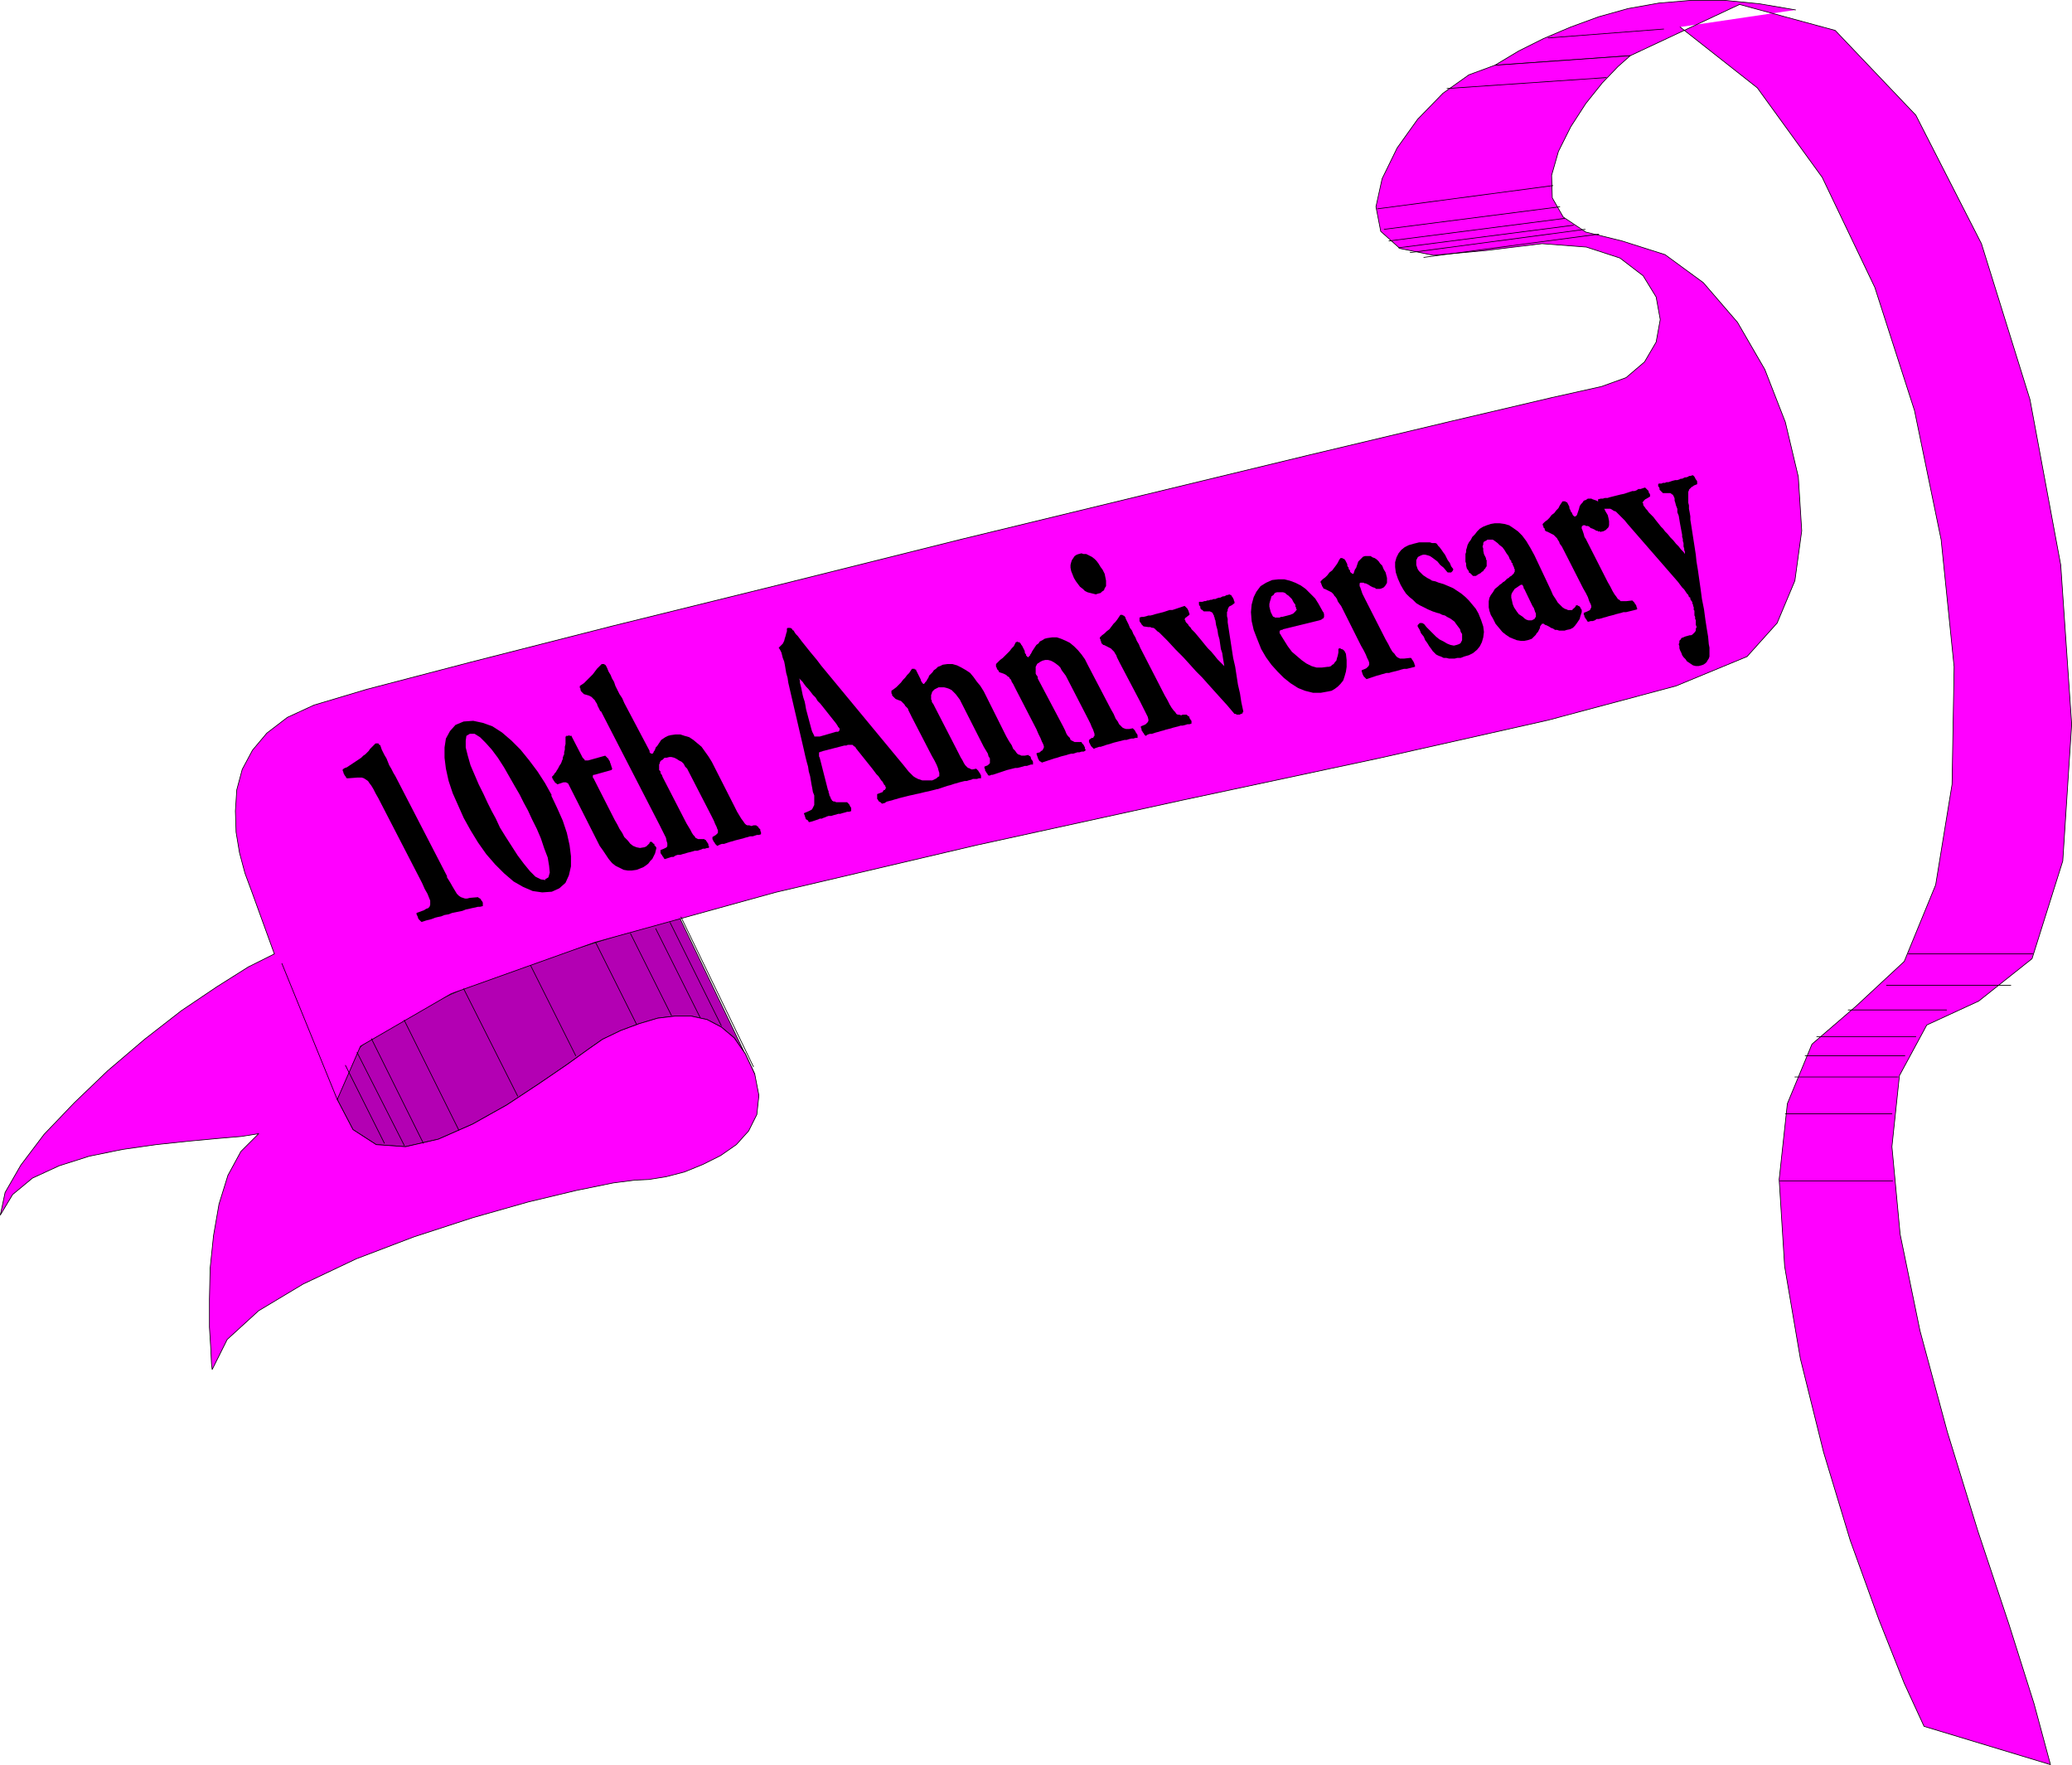 <?xml version="1.0" encoding="UTF-8" standalone="no"?>
<svg
   version="1.0"
   width="129.638mm"
   height="110.397mm"
   id="svg54"
   sodipodi:docname="10th Anniversary Ribbon.wmf"
   xmlns:inkscape="http://www.inkscape.org/namespaces/inkscape"
   xmlns:sodipodi="http://sodipodi.sourceforge.net/DTD/sodipodi-0.dtd"
   xmlns="http://www.w3.org/2000/svg"
   xmlns:svg="http://www.w3.org/2000/svg">
  <sodipodi:namedview
     id="namedview54"
     pagecolor="#ffffff"
     bordercolor="#000000"
     borderopacity="0.25"
     inkscape:showpageshadow="2"
     inkscape:pageopacity="0.0"
     inkscape:pagecheckerboard="0"
     inkscape:deskcolor="#d1d1d1"
     inkscape:document-units="mm" />
  <defs
     id="defs1">
    <pattern
       id="WMFhbasepattern"
       patternUnits="userSpaceOnUse"
       width="6"
       height="6"
       x="0"
       y="0" />
  </defs>
  <path
     style="fill:#b300b3;fill-opacity:1;fill-rule:evenodd;stroke:none"
     d="m 160.711,216.946 -14.544,4.202 -13.413,4.202 -12.282,4.202 -10.989,4.202 -9.534,4.363 -7.918,4.363 -6.141,4.363 -4.202,4.363 -2.101,4.363 0.162,4.363 3.717,7.11 5.494,3.555 6.949,0.485 7.757,-1.778 8.08,-3.555 8.08,-4.525 7.595,-5.01 6.626,-4.525 5.171,-3.717 3.232,-2.262 4.363,-2.101 4.363,-1.616 4.363,-1.293 4.04,-0.485 h 3.878 l 3.717,0.808 3.394,1.778 3.07,2.586 2.586,3.717 2.262,4.848 -17.776,-37.006 z"
     id="path1" />
  <path
     style="fill:none;stroke:#000000;stroke-width:0.162px;stroke-linecap:round;stroke-linejoin:round;stroke-miterlimit:4;stroke-dasharray:none;stroke-opacity:1"
     d="m 160.711,216.946 -14.544,4.202 -13.413,4.202 -12.282,4.202 -10.989,4.202 -9.534,4.363 -7.918,4.363 -6.141,4.363 -4.202,4.363 -2.101,4.363 0.162,4.363 3.717,7.11 5.494,3.555 6.949,0.485 7.757,-1.778 8.08,-3.555 8.08,-4.525 7.595,-5.01 6.626,-4.525 5.171,-3.717 3.232,-2.262 4.363,-2.101 4.363,-1.616 4.363,-1.293 4.04,-0.485 h 3.878 l 3.717,0.808 3.394,1.778 3.07,2.586 2.586,3.717 2.262,4.848 -17.776,-37.006 v 0"
     id="path2" />
  <path
     style="fill:#ff00ff;fill-opacity:1;fill-rule:evenodd;stroke:none"
     d="m 424.604,2.343 -8.565,-1.454 -8.242,-0.808 h -7.918 l -7.595,0.646 -7.272,1.293 -6.949,1.939 -6.626,2.424 -6.464,2.747 -5.818,2.909 -5.656,3.394 31.997,-2.262 25.856,-12.12 22.624,6.141 19.069,20.038 15.514,30.381 11.474,36.845 7.272,39.107 2.586,37.653 -2.101,32.32 -7.272,23.109 -12.605,10.019 -12.282,5.656 -6.464,11.958 -1.778,16.806 1.939,20.685 4.686,22.785 6.464,23.917 7.272,23.593 7.272,21.816 5.979,18.907 3.878,14.382 -29.896,-9.05 -4.686,-10.181 -5.979,-15.029 -6.787,-18.745 -6.302,-20.846 -5.494,-22.139 -3.717,-21.816 -1.293,-20.523 1.939,-17.937 5.818,-14.059 10.504,-9.05 11.312,-10.504 7.434,-18.099 3.878,-23.755 0.485,-27.795 -3.07,-30.057 L 452.722,97.04 443.349,67.952 430.906,41.935 415.554,20.765 397.293,6.383 Z"
     id="path3" />
  <path
     style="fill:none;stroke:#000000;stroke-width:0.162px;stroke-linecap:round;stroke-linejoin:round;stroke-miterlimit:4;stroke-dasharray:none;stroke-opacity:1"
     d="m 424.604,2.343 -8.565,-1.454 -8.242,-0.808 h -7.918 l -7.595,0.646 -7.272,1.293 -6.949,1.939 -6.626,2.424 -6.464,2.747 -5.818,2.909 -5.656,3.394 31.997,-2.262 25.856,-12.12 22.624,6.141 19.069,20.038 15.514,30.381 11.474,36.845 7.272,39.107 2.586,37.653 -2.101,32.32 -7.272,23.109 -12.605,10.019 -12.282,5.656 -6.464,11.958 -1.778,16.806 1.939,20.685 4.686,22.785 6.464,23.917 7.272,23.593 7.272,21.816 5.979,18.907 3.878,14.382 -29.896,-9.05 -4.686,-10.181 -5.979,-15.029 -6.787,-18.745 -6.302,-20.846 -5.494,-22.139 -3.717,-21.816 -1.293,-20.523 1.939,-17.937 5.818,-14.059 10.504,-9.05 11.312,-10.504 7.434,-18.099 3.878,-23.755 0.485,-27.795 -3.07,-30.057 L 452.722,97.04 443.349,67.952 430.906,41.935 415.554,20.765 397.293,6.383"
     id="path4" />
  <path
     style="fill:#ff00ff;fill-opacity:1;fill-rule:evenodd;stroke:none"
     d="m 385.496,13.17 -2.909,2.586 -3.717,3.878 -3.878,4.848 -3.555,5.494 -2.909,5.818 -1.616,5.656 0.162,5.333 2.586,4.525 5.333,3.555 8.565,2.101 10.181,3.232 9.05,6.626 8.08,9.373 6.464,11.15 4.848,12.443 3.07,12.928 0.808,12.766 -1.616,11.797 -4.202,10.019 -7.11,7.918 -16.806,6.949 -30.219,8.08 -40.238,9.05 -46.218,9.858 -48.803,10.666 -47.51,11.15 -42.662,11.797 -33.936,12.12 -21.493,12.443 -5.494,12.605 3.717,7.11 5.494,3.555 6.949,0.485 7.757,-1.778 8.08,-3.555 8.08,-4.525 7.595,-5.01 6.626,-4.525 5.171,-3.717 3.232,-2.262 4.363,-2.101 4.363,-1.616 4.363,-1.293 4.04,-0.485 h 3.878 l 3.717,0.808 3.394,1.778 3.07,2.586 2.586,3.717 2.262,4.848 0.97,5.01 -0.485,4.525 -1.939,3.878 -2.909,3.232 -3.717,2.586 -4.202,2.101 -4.363,1.778 -4.363,1.131 -4.04,0.646 -3.394,0.162 -5.01,0.646 -8.726,1.778 -11.474,2.747 -13.09,3.717 -13.898,4.525 -13.574,5.171 -12.605,5.979 -10.504,6.302 -7.434,6.787 -3.555,7.11 -0.162,-1.293 -0.162,-3.555 -0.323,-5.171 v -6.626 l 0.162,-7.272 0.808,-7.757 1.293,-7.434 2.101,-6.787 3.07,-5.656 4.202,-4.202 -4.04,0.646 -5.656,0.485 -6.949,0.646 -7.595,0.808 -7.918,1.131 -7.918,1.616 -7.11,2.262 -6.302,2.909 -4.686,3.878 -2.909,4.848 1.131,-5.333 3.717,-6.464 5.494,-7.272 7.11,-7.434 7.918,-7.595 8.726,-7.434 8.726,-6.787 8.403,-5.656 7.434,-4.686 6.141,-3.07 -5.333,-14.705 -1.616,-4.363 -1.293,-4.848 -0.808,-4.848 -0.162,-5.01 0.323,-5.01 1.293,-4.848 2.424,-4.525 3.394,-4.04 4.848,-3.717 6.302,-2.909 12.443,-3.717 24.725,-6.464 33.613,-8.565 39.915,-9.858 42.662,-10.666 42.662,-10.342 39.43,-9.534 33.29,-7.918 24.078,-5.656 11.635,-2.586 5.818,-2.101 4.363,-3.717 2.747,-4.686 0.97,-5.333 -0.97,-5.333 -3.07,-5.01 -5.494,-4.202 -7.918,-2.586 -10.504,-0.808 -13.251,1.616 -12.443,1.131 -7.918,-1.616 -4.525,-4.04 -1.131,-5.818 1.454,-6.626 3.555,-7.272 4.848,-6.787 5.979,-6.141 6.141,-4.363 6.141,-2.262 z"
     id="path5" />
  <path
     style="fill:none;stroke:#000000;stroke-width:0.162px;stroke-linecap:round;stroke-linejoin:round;stroke-miterlimit:4;stroke-dasharray:none;stroke-opacity:1"
     d="m 385.496,13.17 -2.909,2.586 -3.717,3.878 -3.878,4.848 -3.555,5.494 -2.909,5.818 -1.616,5.656 0.162,5.333 2.586,4.525 5.333,3.555 8.565,2.101 10.181,3.232 9.05,6.626 8.08,9.373 6.464,11.15 4.848,12.443 3.07,12.928 0.808,12.766 -1.616,11.797 -4.202,10.019 -7.11,7.918 -16.806,6.949 -30.219,8.08 -40.238,9.05 -46.218,9.858 -48.803,10.666 -47.51,11.15 -42.662,11.797 -33.936,12.12 -21.493,12.443 -5.494,12.605 3.717,7.11 5.494,3.555 6.949,0.485 7.757,-1.778 8.08,-3.555 8.08,-4.525 7.595,-5.01 6.626,-4.525 5.171,-3.717 3.232,-2.262 4.363,-2.101 4.363,-1.616 4.363,-1.293 4.04,-0.485 h 3.878 l 3.717,0.808 3.394,1.778 3.07,2.586 2.586,3.717 2.262,4.848 0.97,5.01 -0.485,4.525 -1.939,3.878 -2.909,3.232 -3.717,2.586 -4.202,2.101 -4.363,1.778 -4.363,1.131 -4.04,0.646 -3.394,0.162 -5.01,0.646 -8.726,1.778 -11.474,2.747 -13.09,3.717 -13.898,4.525 -13.574,5.171 -12.605,5.979 -10.504,6.302 -7.434,6.787 -3.555,7.11 -0.162,-1.293 -0.162,-3.555 -0.323,-5.171 v -6.626 l 0.162,-7.272 0.808,-7.757 1.293,-7.434 2.101,-6.787 3.07,-5.656 4.202,-4.202 -4.04,0.646 -5.656,0.485 -6.949,0.646 -7.595,0.808 -7.918,1.131 -7.918,1.616 -7.11,2.262 -6.302,2.909 -4.686,3.878 -2.909,4.848 1.131,-5.333 3.717,-6.464 5.494,-7.272 7.11,-7.434 7.918,-7.595 8.726,-7.434 8.726,-6.787 8.403,-5.656 7.434,-4.686 6.141,-3.07 -5.333,-14.705 -1.616,-4.363 -1.293,-4.848 -0.808,-4.848 -0.162,-5.01 0.323,-5.01 1.293,-4.848 2.424,-4.525 3.394,-4.04 4.848,-3.717 6.302,-2.909 12.443,-3.717 24.725,-6.464 33.613,-8.565 39.915,-9.858 42.662,-10.666 42.662,-10.342 39.43,-9.534 33.29,-7.918 24.078,-5.656 11.635,-2.586 5.818,-2.101 4.363,-3.717 2.747,-4.686 0.97,-5.333 -0.97,-5.333 -3.07,-5.01 -5.494,-4.202 -7.918,-2.586 -10.504,-0.808 -13.251,1.616 -12.443,1.131 -7.918,-1.616 -4.525,-4.04 -1.131,-5.818 1.454,-6.626 3.555,-7.272 4.848,-6.787 5.979,-6.141 6.141,-4.363 6.141,-2.262 31.997,-2.262 v 0"
     id="path6" />
  <path
     style="fill:none;stroke:#000000;stroke-width:0.162px;stroke-linecap:round;stroke-linejoin:round;stroke-miterlimit:4;stroke-dasharray:none;stroke-opacity:1"
     d="M 178.164,252.175 161.034,216.785"
     id="path7" />
  <path
     style="fill:none;stroke:#000000;stroke-width:0.162px;stroke-linecap:round;stroke-linejoin:round;stroke-miterlimit:4;stroke-dasharray:none;stroke-opacity:1"
     d="M 79.749,259.932 66.66,227.774"
     id="path8" />
  <path
     style="fill:#000000;fill-opacity:1;fill-rule:evenodd;stroke:none"
     d="m 105.605,207.251 0.808,1.293 0.646,1.131 0.485,0.808 0.485,0.808 0.485,0.485 0.485,0.323 0.485,0.162 0.485,0.162 h 0.485 l 0.646,-0.162 1.939,-0.162 0.162,0.162 0.323,0.162 0.162,0.162 0.162,0.323 0.162,0.162 0.162,0.323 v 0.323 0.162 0.162 0.162 l -0.646,0.162 h -0.485 l -0.646,0.162 -0.808,0.162 -0.646,0.162 -0.808,0.162 -0.808,0.323 -0.808,0.162 -0.808,0.162 -0.808,0.162 -0.808,0.323 -0.97,0.162 -0.808,0.323 -0.808,0.162 -0.646,0.162 -0.808,0.323 -0.646,0.162 -0.646,0.162 -0.485,0.162 -0.485,0.162 h -0.162 l -0.162,-0.162 -0.162,-0.162 -0.323,-0.323 -0.162,-0.323 v -0.162 l -0.162,-0.323 -0.162,-0.323 v -0.162 -0.162 l 1.778,-0.646 0.485,-0.323 0.485,-0.162 0.323,-0.323 0.162,-0.485 v -0.485 -0.485 l -0.323,-0.808 -0.323,-0.808 -0.646,-1.131 -0.646,-1.454 -10.342,-20.038 -0.646,-1.131 -0.485,-0.97 -0.485,-0.808 -0.485,-0.646 -0.323,-0.485 -0.485,-0.323 -0.485,-0.323 -0.485,-0.162 h -0.485 -0.646 l -2.101,0.162 h -0.323 l -0.162,-0.162 -0.162,-0.323 -0.162,-0.162 -0.162,-0.323 -0.162,-0.323 v -0.162 l -0.162,-0.323 v -0.162 -0.162 l 0.485,-0.323 0.485,-0.162 0.485,-0.323 0.485,-0.323 0.485,-0.323 0.485,-0.323 0.485,-0.323 0.485,-0.323 0.485,-0.323 0.485,-0.485 0.485,-0.323 0.485,-0.485 0.323,-0.323 0.323,-0.485 0.323,-0.323 0.323,-0.323 0.323,-0.323 0.162,-0.162 0.162,-0.162 h 0.162 v 0 0 h 0.162 0.162 v 0 h 0.162 l 0.162,0.162 v 0.162 h 0.162 l 0.162,0.162 0.162,0.485 0.162,0.485 0.323,0.646 0.323,0.646 0.485,0.808 0.323,0.808 0.323,0.808 0.485,0.808 0.485,0.97 0.485,0.808 12.282,23.755 v 0 z"
     id="path9" />
  <path
     style="fill:#000000;fill-opacity:1;fill-rule:evenodd;stroke:none"
     d="m 130.33,188.02 1.454,3.07 1.293,2.909 0.97,2.909 0.646,2.909 0.323,2.586 v 2.424 l -0.485,2.101 -0.808,1.778 -1.454,1.293 -1.778,0.808 -2.262,0.162 -2.262,-0.323 -2.262,-0.97 -2.262,-1.293 -2.262,-1.939 -2.101,-2.101 -2.101,-2.424 -1.939,-2.747 -1.778,-2.909 -1.616,-2.909 -1.293,-2.909 -1.293,-2.909 -0.97,-2.909 -0.646,-2.909 -0.323,-2.586 v -2.424 l 0.323,-2.101 0.97,-1.778 1.293,-1.454 1.939,-0.808 2.262,-0.162 2.262,0.485 2.262,0.808 2.262,1.454 2.262,1.939 2.101,2.101 2.101,2.586 1.939,2.586 1.778,2.747 1.616,2.909 v 0 z"
     id="path10" />
  <path
     style="fill:#000000;fill-opacity:1;fill-rule:evenodd;stroke:none"
     d="m 140.511,183.172 h -0.162 v 0 l -0.162,0.162 v 0 0.162 0.162 0.162 l 0.162,0.162 0.162,0.323 0.162,0.323 4.686,9.211 0.646,1.131 0.485,0.97 0.646,0.97 0.485,0.97 0.808,0.808 0.646,0.808 0.646,0.485 0.808,0.323 0.808,0.162 0.97,-0.162 h 0.162 l 0.162,-0.162 h 0.162 l 0.162,-0.162 0.162,-0.162 0.162,-0.162 0.162,-0.162 0.162,-0.162 v -0.162 l 0.162,-0.162 h 0.162 0.162 l 0.162,0.162 0.162,0.162 0.162,0.162 h 0.162 v 0.323 l 0.162,0.162 0.162,0.162 0.162,0.323 -0.162,0.646 -0.162,0.646 -0.323,0.646 -0.323,0.646 -0.485,0.485 -0.485,0.646 -0.646,0.485 -0.485,0.323 -0.808,0.323 -0.808,0.323 -1.131,0.162 h -0.97 l -0.97,-0.162 -0.97,-0.485 -0.97,-0.485 -0.808,-0.646 -0.808,-0.97 -0.646,-0.97 -0.646,-0.97 -0.808,-1.131 -6.949,-13.736 -0.162,-0.323 -0.162,-0.323 -0.162,-0.323 -0.162,-0.162 h -0.162 l -0.162,-0.162 v 0 h -0.323 -0.162 -0.162 l -1.454,0.485 -0.162,-0.162 -0.162,-0.162 h -0.162 l -0.162,-0.323 -0.162,-0.162 -0.162,-0.323 -0.162,-0.162 v -0.162 l -0.162,-0.323 0.162,-0.162 0.323,-0.323 0.162,-0.323 0.323,-0.323 0.162,-0.323 0.323,-0.485 0.162,-0.323 0.162,-0.323 0.323,-0.485 0.162,-0.323 0.162,-0.485 0.162,-0.323 v -0.323 l 0.162,-0.485 0.162,-0.323 v -0.485 l 0.162,-0.646 v -0.646 l 0.162,-0.646 v -0.808 -0.97 h 0.162 v -0.162 h 0.162 0.162 0.162 l 0.162,-0.162 0.162,0.162 h 0.162 0.323 v 0.162 l 2.424,4.686 0.162,0.323 0.162,0.162 0.162,0.162 0.162,0.162 v 0.162 h 0.162 0.162 0.162 0.162 0.162 l 4.04,-1.131 0.162,0.162 v 0 l 0.162,0.162 v 0 l 0.162,0.162 0.162,0.162 v 0 l 0.162,0.162 v 0.162 l 0.162,0.162 0.162,0.323 v 0.162 l 0.162,0.323 v 0.162 l 0.162,0.323 v 0.162 l 0.162,0.323 v 0.162 0.162 l -0.162,0.162 -4.04,1.131 z"
     id="path11" />
  <path
     style="fill:#000000;fill-opacity:1;fill-rule:evenodd;stroke:none"
     d="m 141.965,168.144 -0.323,-0.646 -0.323,-0.646 -0.162,-0.485 -0.323,-0.485 -0.162,-0.323 -0.323,-0.323 -0.162,-0.162 -0.323,-0.323 -0.323,-0.162 -0.323,-0.162 -1.131,-0.323 -0.162,-0.162 -0.162,-0.162 -0.162,-0.162 -0.162,-0.162 -0.162,-0.323 v -0.162 -0.162 l -0.162,-0.162 v -0.323 -0.162 l 0.485,-0.323 0.485,-0.323 0.485,-0.485 0.485,-0.485 0.646,-0.646 0.485,-0.485 0.485,-0.646 0.485,-0.646 0.485,-0.485 0.646,-0.646 v 0 0 h 0.162 0.162 v 0 h 0.162 0.162 v 0.162 h 0.162 l 0.162,0.162 0.323,0.646 0.323,0.808 0.485,0.808 0.323,0.808 0.485,0.808 0.323,0.97 0.485,0.97 0.485,0.97 0.646,0.97 0.485,1.131 5.979,11.312 v 0.162 0.162 l 0.162,0.162 v 0 l 0.162,0.162 v 0 h 0.162 v 0 0 h 0.162 v 0 0 0 h 0.162 v -0.162 0 l 0.162,-0.162 v 0 -0.162 l 0.162,-0.162 0.162,-0.323 0.162,-0.485 0.323,-0.323 0.323,-0.485 0.323,-0.485 0.323,-0.485 0.485,-0.323 0.485,-0.323 0.646,-0.323 0.646,-0.162 1.131,-0.162 h 1.131 l 0.97,0.323 1.131,0.323 0.97,0.646 0.97,0.808 0.97,0.808 0.808,1.131 0.808,1.131 0.808,1.293 5.333,10.504 0.646,1.293 0.485,0.808 0.485,0.808 0.485,0.646 0.323,0.485 0.323,0.323 0.323,0.162 h 0.485 l 0.485,0.162 0.485,-0.162 h 0.646 l 0.162,0.162 0.323,0.162 v 0.162 l 0.323,0.323 0.162,0.162 v 0.323 l 0.162,0.323 v 0.162 0.162 0.162 l -0.485,0.162 h -0.485 l -0.485,0.162 -0.485,0.162 h -0.646 l -0.485,0.162 -0.646,0.162 -0.485,0.162 -0.646,0.162 -0.646,0.162 -0.646,0.162 -0.485,0.162 -0.646,0.162 -0.485,0.162 -0.485,0.162 -0.485,0.162 h -0.485 l -0.485,0.162 -0.323,0.162 -0.323,0.162 -0.162,-0.162 -0.162,-0.162 -0.162,-0.162 -0.162,-0.323 -0.162,-0.162 -0.162,-0.323 -0.162,-0.323 v -0.162 -0.162 -0.162 l 0.808,-0.485 0.162,-0.162 0.162,-0.162 0.162,-0.162 v -0.323 -0.323 l -0.162,-0.323 -0.162,-0.485 -0.323,-0.646 -0.323,-0.808 -0.485,-0.97 -5.494,-10.666 -0.323,-0.646 -0.485,-0.485 -0.323,-0.646 -0.485,-0.485 -0.646,-0.323 -0.485,-0.323 -0.646,-0.323 -0.646,-0.162 h -0.485 l -0.646,0.162 h -0.485 l -0.323,0.323 -0.162,0.162 -0.323,0.162 -0.162,0.162 -0.162,0.323 v 0.162 l -0.162,0.323 v 0.323 0.162 0.162 0.162 0.162 0.323 l 0.162,0.162 0.162,0.162 v 0.323 l 0.162,0.323 0.162,0.162 0.162,0.485 5.656,10.989 0.485,0.808 0.485,0.808 0.323,0.646 0.323,0.485 0.323,0.323 0.162,0.323 0.323,0.162 0.323,0.162 h 0.323 0.162 0.97 l 0.162,0.162 h 0.162 l 0.162,0.323 0.162,0.162 0.162,0.323 0.162,0.162 v 0.323 l 0.162,0.323 v 0.162 l -0.162,0.162 h -0.323 l -0.485,0.162 h -0.485 l -0.323,0.162 -0.485,0.162 -0.485,0.162 h -0.646 l -0.485,0.162 -0.646,0.162 -0.646,0.162 -0.485,0.162 -0.646,0.162 -0.485,0.162 h -0.646 l -0.485,0.162 -0.485,0.323 h -0.485 l -0.485,0.162 -0.485,0.162 -0.485,0.162 h -0.162 l -0.162,-0.162 -0.162,-0.323 -0.162,-0.162 -0.162,-0.323 -0.162,-0.162 -0.162,-0.323 v -0.323 -0.162 -0.162 l 0.808,-0.323 0.323,-0.162 0.323,-0.162 0.162,-0.323 v -0.323 -0.323 l -0.162,-0.485 -0.162,-0.808 -0.323,-0.646 -0.485,-0.97 -0.646,-1.293 -13.898,-26.987 v 0 z"
     id="path12" />
  <path
     style="fill:#000000;fill-opacity:1;fill-rule:evenodd;stroke:none"
     d="m 194.647,177.516 -0.323,0.162 h -0.162 l -0.323,0.162 h -0.162 v 0.162 0.162 0.162 0.162 0.323 l 0.162,0.323 1.939,7.595 0.162,0.323 v 0.323 l 0.162,0.323 v 0.323 l 0.162,0.162 v 0.162 l 0.162,0.162 v 0.323 h 0.162 v 0.162 l 0.162,0.162 v 0.162 h 0.162 l 0.162,0.162 h 0.162 0.162 l 0.323,0.162 h 0.323 0.323 0.323 1.616 l 0.162,0.162 0.162,0.162 0.162,0.162 0.162,0.323 0.162,0.323 0.162,0.162 v 0.323 0.162 0.162 0.162 l -0.485,0.162 h -0.485 l -0.485,0.162 -0.646,0.162 -0.485,0.162 h -0.485 l -0.485,0.162 -0.646,0.162 -0.485,0.162 h -0.646 l -0.485,0.162 -0.323,0.162 -0.485,0.162 -0.323,0.162 h -0.485 l -0.323,0.162 -0.485,0.162 -0.485,0.162 -0.485,0.162 -0.646,0.162 h -0.162 l -0.162,-0.323 -0.162,-0.162 -0.323,-0.162 -0.162,-0.323 v -0.162 l -0.162,-0.323 v -0.162 l -0.162,-0.323 v -0.162 l 1.131,-0.485 0.323,-0.162 0.323,-0.162 0.162,-0.162 0.162,-0.323 0.162,-0.323 0.162,-0.323 v -0.485 -0.485 -0.646 -0.646 l -0.323,-0.808 -0.162,-0.97 -0.162,-0.808 -0.162,-0.97 -0.162,-0.97 -0.323,-1.131 -0.162,-1.131 -0.323,-1.131 -0.323,-1.293 -0.323,-1.454 -3.717,-15.998 -0.162,-1.131 -0.323,-1.131 -0.162,-0.97 -0.162,-0.97 -0.162,-0.808 -0.323,-0.808 -0.162,-0.646 -0.162,-0.646 -0.323,-0.646 -0.323,-0.485 0.485,-0.485 0.485,-0.485 0.323,-0.646 0.162,-0.646 0.162,-0.485 0.162,-0.646 0.162,-0.485 v -0.485 -0.162 l 0.162,-0.162 h 0.162 0.162 0.162 0.162 v 0 l 0.323,0.162 0.162,0.162 v 0.162 l 0.323,0.162 0.162,0.323 0.323,0.485 0.485,0.485 0.485,0.646 0.485,0.646 0.646,0.808 0.646,0.808 0.646,0.808 0.808,0.97 0.808,0.97 0.97,1.293 18.584,22.462 0.808,0.97 0.646,0.808 0.646,0.808 0.646,0.646 0.485,0.485 0.485,0.323 0.646,0.323 0.485,0.162 0.485,0.162 h 0.485 1.939 0.162 l 0.162,0.162 0.162,0.323 0.162,0.162 0.162,0.323 v 0.323 l 0.162,0.162 v 0.323 l 0.162,0.162 -0.162,0.162 -0.646,0.162 -0.646,0.162 -0.646,0.162 -0.808,0.162 -0.646,0.162 -0.646,0.162 -0.808,0.162 -0.646,0.162 -0.808,0.162 -0.646,0.162 -0.646,0.162 -0.646,0.162 -0.646,0.162 -0.485,0.162 -0.646,0.162 -0.485,0.162 -0.646,0.162 -0.646,0.162 -0.485,0.323 -0.646,0.162 -0.162,-0.162 -0.162,-0.162 -0.323,-0.162 -0.162,-0.162 -0.162,-0.323 -0.162,-0.162 v -0.323 -0.323 -0.162 -0.323 l 1.293,-0.485 0.162,-0.323 0.162,-0.162 h 0.162 l 0.162,-0.162 v -0.162 l 0.162,-0.162 v -0.162 h -0.162 v -0.162 -0.162 l -0.162,-0.162 -0.162,-0.162 -0.162,-0.323 -0.162,-0.323 -0.323,-0.323 -0.323,-0.485 -0.323,-0.485 -0.485,-0.485 -0.485,-0.646 -0.485,-0.646 -3.878,-4.848 -0.162,-0.323 -0.323,-0.162 -0.162,-0.162 -0.162,-0.162 h -0.323 -0.162 -0.323 -0.323 l -0.323,0.162 h -0.485 l -5.01,1.293 z"
     id="path13" />
  <path
     style="fill:#000000;fill-opacity:1;fill-rule:evenodd;stroke:none"
     d="m 215.493,169.275 -0.323,-0.646 -0.323,-0.646 -0.162,-0.485 -0.323,-0.323 -0.323,-0.323 -0.162,-0.323 -0.323,-0.323 -0.162,-0.162 -0.323,-0.323 -0.485,-0.162 -0.808,-0.323 -0.162,-0.162 -0.162,-0.162 -0.162,-0.162 -0.162,-0.162 -0.162,-0.162 v -0.323 l -0.162,-0.162 v -0.162 -0.162 -0.323 l 0.485,-0.323 0.646,-0.485 0.485,-0.485 0.646,-0.646 0.485,-0.646 0.485,-0.485 0.485,-0.646 0.485,-0.485 0.323,-0.485 0.323,-0.485 v 0 h 0.162 0.162 v 0 h 0.162 0.162 v 0.162 h 0.162 0.162 v 0.162 l 0.162,0.323 0.162,0.323 0.162,0.323 0.162,0.323 0.162,0.323 0.162,0.323 0.162,0.323 v 0.162 l 0.162,0.323 v 0 l 0.162,0.162 v 0.162 h 0.162 v 0 0.162 0 h 0.162 v 0 0 0 h 0.162 v 0 -0.162 h 0.162 v -0.162 0 l 0.162,-0.162 v 0 l 0.162,-0.162 v 0 l 0.162,-0.323 0.323,-0.485 0.162,-0.485 0.323,-0.323 0.485,-0.485 0.323,-0.485 0.485,-0.323 0.485,-0.485 0.485,-0.162 0.646,-0.323 1.131,-0.162 h 1.131 l 1.131,0.323 0.97,0.485 1.131,0.646 0.97,0.646 0.808,0.97 0.808,1.131 0.808,0.97 0.808,1.293 5.333,10.666 0.646,1.131 0.646,0.97 0.323,0.808 0.485,0.485 0.323,0.485 0.323,0.323 0.485,0.162 0.323,0.162 h 0.323 0.485 l 0.808,-0.162 0.162,0.162 0.323,0.162 0.162,0.323 v 0.162 l 0.162,0.323 0.162,0.162 0.162,0.323 v 0.323 0.162 0.162 h -0.485 l -0.485,0.162 -0.485,0.162 h -0.485 l -0.485,0.162 -0.646,0.162 -0.646,0.162 h -0.485 l -0.646,0.162 -0.646,0.162 -0.646,0.162 -0.485,0.162 -0.485,0.162 -0.485,0.162 -0.485,0.162 -0.485,0.162 -0.485,0.162 -0.485,0.162 h -0.323 l -0.323,0.162 h -0.323 l -0.162,-0.162 -0.162,-0.323 -0.162,-0.162 -0.162,-0.323 -0.162,-0.162 v -0.323 l -0.162,-0.323 v -0.162 -0.162 l 0.808,-0.323 0.162,-0.162 0.162,-0.162 0.162,-0.162 v -0.323 -0.323 -0.485 l -0.323,-0.485 -0.162,-0.646 -0.485,-0.808 -0.485,-0.808 -5.333,-10.504 -0.323,-0.646 -0.485,-0.646 -0.485,-0.646 -0.485,-0.485 -0.485,-0.485 -0.646,-0.323 -0.485,-0.162 -0.646,-0.162 h -0.646 -0.646 l -0.323,0.162 -0.323,0.162 -0.323,0.162 -0.162,0.162 -0.323,0.323 -0.162,0.323 v 0.162 l -0.162,0.323 v 0.162 0.323 0 0.323 0.162 0.162 l 0.162,0.162 v 0.323 l 0.162,0.323 0.162,0.162 0.162,0.323 0.162,0.323 5.656,10.989 0.485,0.97 0.485,0.808 0.323,0.646 0.323,0.485 0.323,0.323 0.323,0.323 h 0.162 l 0.323,0.162 0.323,0.162 h 0.323 l 0.808,-0.162 0.162,0.162 0.162,0.162 0.162,0.162 0.162,0.323 0.162,0.162 0.162,0.323 0.162,0.323 v 0.162 0.162 0.323 h -0.485 l -0.485,0.162 h -0.485 -0.485 l -0.323,0.162 -0.646,0.162 -0.485,0.162 h -0.485 l -0.646,0.162 -0.646,0.162 -0.485,0.162 -0.646,0.162 -0.485,0.162 -0.485,0.162 -0.646,0.162 -0.485,0.162 -0.485,0.162 -0.485,0.162 -0.485,0.162 -0.485,0.162 -0.162,-0.162 -0.162,-0.162 -0.162,-0.162 -0.162,-0.323 -0.162,-0.162 -0.162,-0.323 -0.162,-0.162 v -0.323 -0.162 -0.162 l 0.646,-0.323 0.323,-0.162 0.323,-0.323 0.323,-0.162 v -0.323 -0.485 l -0.162,-0.485 -0.162,-0.646 -0.323,-0.808 -0.485,-0.97 -0.646,-1.131 -4.848,-9.373 z"
     id="path14" />
  <path
     style="fill:#000000;fill-opacity:1;fill-rule:evenodd;stroke:none"
     d="m 240.218,162.972 -0.323,-0.646 -0.323,-0.646 -0.323,-0.485 -0.162,-0.485 -0.323,-0.323 -0.162,-0.323 -0.323,-0.162 -0.323,-0.323 -0.323,-0.162 -0.323,-0.162 -0.97,-0.323 -0.162,-0.162 v -0.162 l -0.162,-0.162 -0.162,-0.162 -0.162,-0.323 v -0.162 l -0.162,-0.162 v -0.323 -0.162 -0.162 l 0.485,-0.485 0.485,-0.485 0.646,-0.485 0.485,-0.485 0.646,-0.646 0.485,-0.485 0.485,-0.646 0.485,-0.485 0.323,-0.646 0.162,-0.323 h 0.162 l 0.162,-0.162 v 0 l 0.162,0.162 v 0 h 0.162 0.162 l 0.162,0.162 v 0 l 0.162,0.162 0.162,0.323 0.162,0.162 0.162,0.323 0.162,0.323 0.162,0.323 0.162,0.323 v 0.323 l 0.162,0.323 0.162,0.162 v 0.162 0.162 h 0.162 v 0.162 0 h 0.162 v 0.162 0 0 h 0.162 v 0 0 l 0.162,-0.162 v 0 0 l 0.162,-0.162 v 0 l 0.162,-0.162 v -0.162 0 l 0.162,-0.162 0.162,-0.323 0.162,-0.323 0.323,-0.485 0.323,-0.485 0.323,-0.485 0.485,-0.323 0.323,-0.485 0.646,-0.323 0.485,-0.323 0.646,-0.162 1.131,-0.162 h 1.131 l 0.97,0.323 1.131,0.485 0.97,0.485 0.97,0.808 0.97,0.97 0.808,0.97 0.808,1.131 0.646,1.293 5.494,10.504 0.646,1.131 0.485,1.131 0.485,0.646 0.323,0.646 0.485,0.485 0.323,0.323 0.323,0.162 0.485,0.162 h 0.323 0.485 l 0.808,-0.162 0.162,0.162 0.162,0.162 0.162,0.162 0.162,0.323 0.162,0.323 0.162,0.162 0.162,0.323 v 0.162 0.323 0.162 h -0.485 l -0.485,0.162 h -0.485 l -0.646,0.162 -0.485,0.162 h -0.485 l -0.646,0.162 -0.646,0.162 -0.646,0.162 -0.646,0.162 -0.485,0.162 -0.485,0.162 -0.646,0.162 -0.485,0.162 -0.485,0.162 -0.485,0.162 h -0.323 l -0.485,0.162 -0.485,0.162 -0.323,0.162 -0.162,-0.162 -0.162,-0.162 -0.162,-0.162 -0.162,-0.162 -0.162,-0.323 -0.162,-0.323 -0.162,-0.323 v -0.162 -0.162 -0.162 l 0.646,-0.485 h 0.323 l 0.162,-0.323 0.162,-0.162 v -0.162 -0.323 l -0.162,-0.485 -0.162,-0.485 -0.323,-0.646 -0.323,-0.808 -0.485,-0.97 -5.333,-10.342 -0.485,-0.646 -0.485,-0.646 -0.323,-0.646 -0.485,-0.485 -0.646,-0.485 -0.485,-0.323 -0.646,-0.323 -0.646,-0.162 h -0.646 l -0.646,0.162 -0.323,0.162 -0.323,0.162 -0.162,0.162 -0.323,0.162 -0.162,0.162 -0.162,0.323 -0.162,0.323 v 0.162 0.323 0.162 0.162 0.162 0.162 0.323 0.162 l 0.162,0.323 0.162,0.162 0.162,0.323 v 0.323 l 0.162,0.323 5.818,10.989 0.485,0.97 0.323,0.808 0.323,0.485 0.485,0.485 0.162,0.485 0.323,0.162 0.323,0.162 0.323,0.162 h 0.323 0.323 0.808 0.162 l 0.162,0.323 0.162,0.162 0.162,0.162 0.162,0.323 0.162,0.323 v 0.323 l 0.162,0.162 v 0.162 l -0.162,0.162 -0.323,0.162 h -0.485 l -0.485,0.162 h -0.485 l -0.485,0.162 -0.485,0.162 h -0.485 l -0.646,0.162 -0.485,0.162 -0.646,0.162 -0.646,0.162 -0.485,0.162 -0.485,0.162 -0.646,0.162 -0.485,0.162 -0.485,0.162 -0.485,0.162 -0.485,0.162 -0.485,0.162 -0.485,0.162 -0.162,-0.162 -0.323,-0.162 -0.162,-0.162 -0.162,-0.323 -0.162,-0.323 v -0.162 l -0.162,-0.323 v -0.162 l -0.162,-0.323 0.162,-0.162 0.646,-0.162 0.323,-0.323 0.323,-0.162 0.162,-0.323 0.162,-0.323 v -0.323 l -0.162,-0.485 -0.323,-0.646 -0.323,-0.808 -0.485,-0.97 -0.485,-1.131 z"
     id="path15" />
  <path
     style="fill:#000000;fill-opacity:1;fill-rule:evenodd;stroke:none"
     d="m 275.447,164.427 0.646,1.131 0.485,0.97 0.485,0.808 0.485,0.646 0.323,0.323 0.323,0.485 0.323,0.162 h 0.323 l 0.485,0.162 0.323,-0.162 h 0.97 l 0.162,0.162 0.162,0.162 0.323,0.162 v 0.323 l 0.162,0.162 0.162,0.323 0.162,0.162 v 0.323 0.162 0.162 l -0.485,0.162 h -0.485 l -0.485,0.162 -0.646,0.162 h -0.485 l -0.485,0.162 -0.646,0.162 -0.646,0.162 -0.485,0.162 -0.646,0.162 -0.646,0.162 -0.485,0.162 -0.646,0.162 -0.485,0.162 -0.646,0.162 -0.485,0.162 -0.485,0.162 h -0.485 l -0.485,0.162 -0.485,0.323 -0.162,-0.162 -0.162,-0.162 -0.162,-0.323 -0.162,-0.162 -0.162,-0.323 -0.162,-0.162 v -0.323 l -0.162,-0.323 v -0.162 -0.162 l 0.808,-0.323 0.323,-0.162 0.323,-0.323 0.162,-0.162 0.162,-0.323 v -0.323 l -0.162,-0.646 -0.323,-0.646 -0.323,-0.646 -0.485,-0.97 -0.646,-1.293 -4.848,-9.211 -0.323,-0.646 -0.323,-0.646 -0.162,-0.485 -0.323,-0.485 -0.162,-0.323 -0.323,-0.323 -0.323,-0.323 -0.162,-0.162 -0.323,-0.162 -0.323,-0.162 -0.97,-0.485 h -0.162 l -0.162,-0.162 -0.162,-0.162 -0.162,-0.162 v -0.323 l -0.162,-0.162 v -0.323 l -0.162,-0.162 v -0.162 -0.162 l 0.485,-0.485 0.646,-0.485 0.485,-0.485 0.646,-0.485 0.485,-0.646 0.485,-0.646 0.485,-0.485 0.485,-0.646 0.323,-0.485 0.323,-0.485 v 0 h 0.162 0.162 0.162 v 0 l 0.162,0.162 h 0.162 v 0 l 0.162,0.162 0.162,0.162 0.162,0.485 0.323,0.646 0.323,0.646 0.323,0.808 0.485,0.646 0.323,0.808 0.485,0.808 0.323,0.808 0.485,0.808 0.323,0.808 5.818,11.312 z"
     id="path16" />
  <path
     style="fill:#000000;fill-opacity:1;fill-rule:evenodd;stroke:none"
     d="m 260.741,134.693 0.485,0.97 0.162,0.808 0.162,0.808 v 0.646 0.646 l -0.323,0.485 -0.162,0.485 -0.485,0.323 -0.323,0.323 -0.646,0.162 -0.485,0.162 -0.646,-0.162 -0.646,-0.162 -0.646,-0.162 -0.646,-0.323 -0.485,-0.485 -0.646,-0.485 -0.485,-0.646 -0.485,-0.646 -0.485,-0.808 -0.323,-0.808 -0.323,-0.808 -0.162,-0.808 v -0.646 l 0.162,-0.646 0.162,-0.485 0.323,-0.485 0.323,-0.485 0.485,-0.323 0.485,-0.162 0.646,-0.162 0.485,0.162 h 0.646 l 0.646,0.323 0.646,0.323 0.646,0.485 0.485,0.485 0.485,0.646 0.485,0.808 z"
     id="path17" />
  <path
     style="fill:#000000;fill-opacity:1;fill-rule:evenodd;stroke:none"
     d="m 270.437,148.105 -0.162,-0.162 -0.162,-0.162 -0.162,-0.162 -0.162,-0.323 -0.162,-0.162 -0.162,-0.323 v -0.323 -0.162 -0.162 -0.162 l 0.485,-0.162 h 0.485 l 0.646,-0.162 0.485,-0.162 h 0.485 l 0.646,-0.162 0.485,-0.162 0.646,-0.162 0.646,-0.162 0.646,-0.162 0.485,-0.162 0.485,-0.162 0.485,-0.162 h 0.646 l 0.485,-0.162 0.485,-0.162 0.485,-0.162 0.485,-0.162 0.485,-0.162 0.485,-0.162 0.162,0.162 0.162,0.162 0.162,0.162 0.162,0.162 0.162,0.323 0.162,0.323 v 0.162 l 0.162,0.323 v 0.162 0.162 l -0.646,0.485 v 0 l -0.162,0.162 h -0.162 v 0.162 0 l -0.162,0.162 v 0 0.162 0 l 0.162,0.162 v 0.162 0 l 0.162,0.323 0.162,0.162 0.162,0.162 0.162,0.162 0.162,0.323 0.162,0.162 0.323,0.323 0.162,0.323 0.808,0.808 0.808,0.97 0.808,0.97 0.646,0.808 0.808,0.97 0.808,0.808 0.808,0.97 0.646,0.808 0.808,0.808 0.808,0.808 -0.162,-0.97 -0.162,-0.97 -0.162,-1.131 -0.323,-0.97 -0.162,-1.131 -0.162,-1.131 -0.323,-1.131 -0.162,-1.131 -0.323,-1.131 -0.162,-1.131 -0.162,-0.323 v -0.162 -0.162 l -0.162,-0.162 v -0.162 -0.162 l -0.162,-0.162 v -0.162 0 l -0.162,-0.162 v -0.162 h -0.162 v -0.162 h -0.162 v 0 l -0.323,-0.162 h -0.162 -0.162 -0.162 -0.323 -0.646 l -0.162,-0.162 -0.162,-0.162 -0.323,-0.162 -0.162,-0.323 v -0.323 l -0.162,-0.162 -0.162,-0.323 v -0.162 -0.323 -0.162 h 0.485 0.323 l 0.485,-0.162 h 0.323 l 0.323,-0.162 h 0.323 l 0.485,-0.162 h 0.323 l 0.323,-0.162 h 0.485 l 0.323,-0.162 0.485,-0.162 h 0.323 l 0.323,-0.162 0.323,-0.162 h 0.323 l 0.323,-0.162 0.323,-0.162 h 0.323 l 0.162,-0.162 0.323,0.162 h 0.162 l 0.162,0.323 0.162,0.162 0.162,0.323 0.162,0.323 v 0.162 l 0.162,0.323 v 0.162 0.162 l -0.646,0.485 -0.323,0.162 -0.323,0.162 -0.162,0.323 -0.162,0.323 v 0.323 l -0.162,0.323 v 0.485 0.485 l 0.162,0.646 v 0.808 l 0.323,2.101 0.323,2.101 0.323,2.101 0.323,2.101 0.485,2.101 0.323,2.101 0.323,2.101 0.485,2.101 0.323,2.101 0.485,2.262 v 0 h -0.162 v 0.162 0.162 h -0.162 v 0.162 h -0.162 -0.162 v 0 l -0.162,0.162 h -0.162 -0.162 -0.162 v 0 h -0.162 -0.162 l -0.162,-0.162 h -0.162 v 0 h -0.162 l -1.778,-2.101 -1.616,-1.778 -1.454,-1.616 -1.454,-1.616 -1.293,-1.454 -1.454,-1.454 -1.454,-1.616 -1.616,-1.778 -1.778,-1.778 -1.939,-2.101 -0.808,-0.808 -0.646,-0.646 -0.485,-0.485 -0.485,-0.323 -0.323,-0.323 -0.323,-0.323 -0.323,-0.162 h -0.323 l -0.323,-0.162 h -0.485 l -1.131,-0.162 z"
     id="path18" />
  <path
     style="fill:#000000;fill-opacity:1;fill-rule:evenodd;stroke:none"
     d="m 303.404,148.752 -0.162,0.162 h -0.323 l -0.162,0.162 h -0.162 v 0.162 0.162 0.162 0.162 l 0.162,0.162 0.162,0.323 0.808,1.293 0.808,1.293 0.97,1.293 1.131,0.97 1.131,0.97 1.131,0.808 1.293,0.646 1.131,0.323 h 1.293 l 1.293,-0.162 h 0.323 l 0.485,-0.162 0.323,-0.323 0.323,-0.162 0.323,-0.485 0.323,-0.323 0.162,-0.646 0.162,-0.485 0.162,-0.808 v -0.808 l 0.162,-0.162 v 0 h 0.323 l 0.162,0.162 h 0.162 l 0.323,0.162 0.162,0.162 0.162,0.162 0.162,0.323 0.162,0.323 0.162,1.454 v 1.616 l -0.162,1.131 -0.323,1.131 -0.323,0.97 -0.646,0.808 -0.646,0.646 -0.646,0.485 -0.808,0.485 -0.808,0.162 -1.778,0.323 h -1.778 l -1.939,-0.485 -1.616,-0.646 -1.778,-1.131 -1.616,-1.293 -1.454,-1.454 -1.454,-1.616 -1.293,-1.778 -1.131,-1.939 -0.97,-2.424 -0.808,-2.101 -0.485,-2.101 -0.162,-2.101 0.162,-1.778 0.485,-1.778 0.646,-1.293 0.97,-1.293 1.293,-0.808 1.454,-0.646 1.454,-0.162 h 1.454 l 1.293,0.323 1.293,0.485 1.293,0.646 1.131,0.808 1.131,1.131 1.131,1.131 0.808,1.293 0.808,1.454 0.162,0.323 0.162,0.162 0.162,0.485 v 0.162 0.323 0.162 l -0.162,0.323 -0.323,0.162 -0.162,0.162 -0.485,0.162 z"
     id="path19" />
  <path
     style="fill:#000000;fill-opacity:1;fill-rule:evenodd;stroke:none"
     d="m 317.14,143.257 -0.485,-0.646 -0.323,-0.485 -0.162,-0.485 -0.323,-0.485 -0.323,-0.323 -0.162,-0.323 -0.323,-0.323 -0.162,-0.162 -0.323,-0.162 -0.323,-0.162 -0.97,-0.485 h -0.162 l -0.162,-0.162 -0.162,-0.323 -0.162,-0.162 v -0.162 l -0.162,-0.323 v -0.162 l -0.162,-0.162 v -0.162 -0.162 l 0.485,-0.485 0.646,-0.485 0.485,-0.485 0.485,-0.646 0.646,-0.485 0.485,-0.646 0.485,-0.646 0.323,-0.485 0.323,-0.646 0.323,-0.485 h 0.162 v 0 h 0.162 0.162 v 0 l 0.162,0.162 h 0.162 v 0 l 0.162,0.162 0.162,0.162 0.162,0.323 0.162,0.323 0.162,0.323 v 0.323 l 0.162,0.323 0.162,0.162 v 0.323 l 0.162,0.162 0.162,0.162 v 0.162 0.162 l 0.162,0.162 v 0 l 0.162,0.162 v 0 h 0.162 v 0.162 h 0.162 v 0 h 0.162 l 0.162,-0.485 0.162,-0.485 0.323,-0.485 0.162,-0.485 0.162,-0.485 0.162,-0.485 0.485,-0.485 0.323,-0.323 0.323,-0.323 0.485,-0.162 h 0.485 0.485 0.323 l 0.485,0.323 0.485,0.162 0.485,0.323 0.485,0.485 0.323,0.485 0.485,0.485 0.323,0.808 0.485,0.808 0.162,0.646 0.162,0.646 v 0.646 0.485 l -0.162,0.323 -0.323,0.485 -0.323,0.323 -0.323,0.162 -0.485,0.162 h -0.162 -0.162 -0.162 -0.323 -0.162 l -0.162,-0.162 -0.323,-0.162 h -0.162 l -0.323,-0.162 -0.323,-0.162 -0.485,-0.323 -0.323,-0.162 -0.323,-0.162 h -0.323 l -0.162,-0.162 h -0.162 -0.162 -0.162 -0.162 v 0 h -0.162 l -0.162,0.162 v 0.323 0.323 l 0.162,0.323 0.162,0.485 0.162,0.485 0.162,0.485 0.323,0.646 0.323,0.646 4.848,9.534 0.646,1.131 0.485,0.97 0.485,0.808 0.485,0.485 0.323,0.485 0.323,0.323 0.323,0.162 0.323,0.162 h 0.485 0.485 l 1.454,-0.162 h 0.162 l 0.162,0.162 0.162,0.323 0.162,0.162 0.162,0.323 0.162,0.323 v 0.162 l 0.162,0.323 v 0.162 0.162 l -0.646,0.162 -0.646,0.162 -0.646,0.162 h -0.646 l -0.646,0.162 -0.485,0.162 -0.646,0.162 -0.646,0.162 -0.646,0.162 -0.485,0.162 h -0.646 l -0.485,0.162 -0.646,0.162 -0.485,0.162 -0.646,0.162 -0.485,0.162 -0.485,0.162 -0.485,0.162 -0.485,0.162 -0.485,0.162 -0.162,-0.162 -0.162,-0.162 -0.162,-0.162 -0.162,-0.162 -0.162,-0.323 -0.162,-0.323 v -0.162 l -0.162,-0.323 v -0.162 -0.162 l 0.808,-0.323 0.323,-0.162 0.323,-0.323 0.162,-0.162 0.162,-0.323 v -0.485 l -0.162,-0.485 -0.323,-0.646 -0.323,-0.808 -0.485,-0.97 -0.646,-1.131 z"
     id="path20" />
  <path
     style="fill:#000000;fill-opacity:1;fill-rule:evenodd;stroke:none"
     d="m 339.602,154.731 -0.323,-0.323 -0.485,-0.485 -0.323,-0.485 -0.485,-0.646 -0.485,-0.808 -0.485,-0.646 -0.323,-0.808 -0.646,-0.808 -0.323,-0.808 -0.485,-0.808 v -0.323 l 0.162,-0.162 0.162,-0.162 v 0 l 0.162,-0.162 h 0.323 0.162 0.162 l 0.162,0.162 h 0.162 l 0.646,0.808 0.808,0.808 0.646,0.646 0.808,0.808 0.808,0.646 0.97,0.485 0.808,0.485 0.808,0.323 0.808,0.162 0.646,-0.162 0.485,-0.162 0.323,-0.162 0.162,-0.162 0.162,-0.323 0.162,-0.323 v -0.485 -0.485 -0.485 l -0.323,-0.485 -0.162,-0.646 -0.485,-0.646 -0.485,-0.646 -0.323,-0.485 -0.646,-0.485 -0.485,-0.323 -0.646,-0.323 -0.485,-0.323 -0.646,-0.162 -0.646,-0.323 -0.646,-0.162 -0.97,-0.323 -1.131,-0.485 -0.97,-0.485 -0.97,-0.485 -0.808,-0.485 -0.808,-0.808 -0.808,-0.646 -0.808,-0.808 -0.646,-0.97 -0.646,-1.131 -0.646,-1.454 -0.485,-1.454 -0.162,-1.293 v -1.131 l 0.323,-1.131 0.485,-0.97 0.646,-0.808 0.808,-0.646 0.97,-0.485 1.131,-0.323 0.646,-0.162 0.646,-0.162 h 0.808 0.646 0.646 0.485 l 0.485,0.162 h 0.485 0.323 l 0.323,0.162 0.323,0.485 0.323,0.323 0.485,0.646 0.323,0.485 0.485,0.646 0.323,0.646 0.323,0.646 0.485,0.646 0.323,0.808 0.485,0.646 v 0.162 l -0.162,0.323 v 0 l -0.162,0.162 -0.162,0.162 h -0.323 -0.162 -0.162 -0.162 l -0.162,-0.162 -0.808,-0.97 -0.808,-0.646 -0.646,-0.808 -0.646,-0.485 -0.646,-0.485 -0.485,-0.323 -0.485,-0.162 -0.646,-0.162 h -0.485 l -0.485,0.162 -0.323,0.162 -0.323,0.162 -0.162,0.162 -0.162,0.323 -0.162,0.323 v 0.323 0.323 0.485 l 0.162,0.485 0.162,0.485 0.323,0.485 0.323,0.323 0.323,0.323 0.323,0.323 0.485,0.323 0.485,0.323 0.646,0.323 0.485,0.323 0.808,0.162 0.808,0.323 1.131,0.323 1.131,0.485 1.131,0.485 0.97,0.646 0.97,0.646 0.97,0.808 0.808,0.808 0.808,0.97 0.808,0.97 0.646,1.131 0.646,1.616 0.485,1.454 0.162,1.293 -0.162,1.293 -0.323,1.131 -0.485,0.97 -0.646,0.808 -0.97,0.808 -0.97,0.485 -1.131,0.323 -0.808,0.323 h -0.808 l -0.646,0.162 h -0.646 -0.646 l -0.646,-0.162 h -0.646 l -0.646,-0.323 -0.485,-0.162 z"
     id="path21" />
  <path
     style="fill:#000000;fill-opacity:1;fill-rule:evenodd;stroke:none"
     d="m 366.751,139.541 0.485,1.131 0.646,0.97 0.485,0.808 0.646,0.646 0.485,0.485 0.485,0.323 0.485,0.162 0.323,0.162 h 0.323 0.323 0.162 0.162 l 0.162,-0.162 v -0.162 h 0.162 l 0.162,-0.162 0.162,-0.162 0.162,-0.162 v -0.162 l 0.162,-0.162 h 0.162 0.162 l 0.162,0.162 h 0.162 l 0.162,0.162 0.162,0.162 v 0.162 l 0.162,0.162 0.162,0.323 v 0.162 0.323 l -0.162,0.485 -0.162,0.485 -0.162,0.646 -0.323,0.485 -0.323,0.485 -0.485,0.646 -0.485,0.485 -0.646,0.323 -0.808,0.162 -0.485,0.162 h -0.323 -0.485 -0.485 l -0.485,-0.162 h -0.485 l -0.485,-0.323 -0.485,-0.162 -0.485,-0.323 -0.646,-0.323 h -0.162 l -0.162,-0.162 v 0 h -0.162 v -0.162 h -0.162 -0.162 v 0 0 h -0.162 v 0 l -0.162,0.162 v 0 0.162 h -0.162 v 0.162 0 l -0.162,0.162 v 0.162 0.162 l -0.162,0.323 -0.162,0.323 -0.162,0.323 -0.323,0.323 -0.162,0.323 -0.323,0.323 -0.323,0.323 -0.323,0.323 -0.485,0.162 -0.485,0.162 -0.808,0.162 h -0.808 l -0.97,-0.162 -0.808,-0.323 -0.808,-0.323 -0.97,-0.646 -0.808,-0.646 -0.808,-0.97 -0.808,-0.97 -0.646,-1.293 -0.485,-0.808 -0.323,-0.97 -0.162,-0.808 v -0.808 -0.646 l 0.162,-0.808 0.323,-0.646 0.485,-0.646 0.485,-0.808 0.808,-0.646 0.323,-0.323 0.485,-0.323 0.323,-0.323 0.323,-0.162 0.323,-0.323 0.323,-0.323 0.323,-0.162 0.323,-0.323 0.323,-0.162 0.323,-0.323 0.162,-0.162 0.162,-0.162 v -0.162 l 0.162,-0.162 v -0.162 -0.162 -0.162 -0.162 0 l -0.162,-0.162 v -0.323 l -0.162,-0.162 v -0.162 l -0.162,-0.162 v -0.323 l -0.162,-0.162 -0.162,-0.162 v -0.323 l -0.162,-0.162 -0.162,-0.162 -0.323,-0.808 -0.485,-0.646 -0.485,-0.808 -0.485,-0.646 -0.646,-0.485 -0.485,-0.485 -0.646,-0.485 -0.485,-0.323 h -0.646 -0.646 l -0.162,0.162 -0.323,0.162 -0.323,0.162 -0.162,0.323 v 0.323 l -0.162,0.485 0.162,0.485 v 0.485 l 0.162,0.808 0.323,0.646 0.162,0.323 v 0.323 l 0.162,0.162 v 0.323 0.162 0.162 0.323 0.162 0.162 0.162 l -0.162,0.162 -0.162,0.323 -0.323,0.323 -0.162,0.323 -0.323,0.162 -0.323,0.323 -0.323,0.162 -0.323,0.162 -0.162,0.162 -0.323,0.162 h -0.162 -0.323 -0.162 l -0.162,-0.162 -0.162,-0.162 -0.162,-0.162 -0.162,-0.162 -0.323,-0.162 v -0.323 l -0.162,-0.162 -0.323,-0.485 -0.162,-0.646 v -0.485 l -0.162,-0.485 v -0.646 -0.485 -0.646 l 0.162,-0.485 v -0.485 l 0.162,-0.485 0.162,-0.646 0.323,-0.646 0.485,-0.646 0.323,-0.646 0.646,-0.646 0.485,-0.646 0.646,-0.646 0.808,-0.485 0.808,-0.323 0.97,-0.323 0.97,-0.162 h 1.131 l 1.131,0.162 1.131,0.323 0.97,0.646 1.131,0.808 0.97,0.97 0.97,1.293 0.97,1.616 0.97,1.778 z"
     id="path22" />
  <path
     style="fill:#000000;fill-opacity:1;fill-rule:evenodd;stroke:none"
     d="m 369.66,129.845 -0.323,-0.646 -0.485,-0.646 -0.162,-0.485 -0.323,-0.485 -0.162,-0.323 -0.323,-0.323 -0.162,-0.162 -0.323,-0.323 -0.323,-0.162 -0.323,-0.162 -0.97,-0.485 h -0.162 l -0.162,-0.162 -0.162,-0.162 v -0.323 l -0.162,-0.162 -0.162,-0.162 v -0.323 l -0.162,-0.162 v -0.162 -0.162 l 0.485,-0.485 0.646,-0.485 0.485,-0.485 0.485,-0.646 0.646,-0.485 0.485,-0.646 0.485,-0.485 0.323,-0.646 0.323,-0.485 0.323,-0.485 h 0.162 v 0 h 0.162 0.162 v 0 h 0.162 l 0.162,0.162 h 0.162 v 0 l 0.162,0.162 0.162,0.323 0.162,0.323 0.162,0.323 v 0.323 l 0.162,0.323 0.162,0.323 v 0.162 l 0.162,0.162 0.162,0.162 v 0.323 h 0.162 v 0.162 0 l 0.162,0.162 v 0 l 0.162,0.162 v 0 h 0.162 0.162 v 0 l 0.323,-0.323 0.162,-0.485 0.162,-0.485 0.162,-0.485 0.162,-0.646 0.323,-0.485 0.323,-0.323 0.323,-0.485 0.485,-0.162 0.485,-0.323 h 0.323 0.485 l 0.323,0.162 0.485,0.162 0.485,0.162 0.485,0.323 0.485,0.485 0.485,0.485 0.323,0.646 0.323,0.646 0.485,0.808 0.162,0.646 0.162,0.808 v 0.485 0.485 l -0.162,0.485 -0.323,0.323 -0.323,0.323 -0.323,0.162 -0.323,0.162 h -0.323 l -0.162,0.162 -0.162,-0.162 h -0.323 -0.162 l -0.162,-0.162 h -0.323 l -0.162,-0.162 -0.323,-0.162 -0.323,-0.162 -0.485,-0.162 -0.323,-0.323 -0.323,-0.162 h -0.323 -0.162 l -0.162,-0.162 h -0.162 -0.162 -0.162 v 0 l -0.162,0.162 -0.162,0.162 v 0.162 0.323 l 0.162,0.323 0.162,0.485 0.162,0.485 0.162,0.646 0.323,0.485 0.323,0.646 4.848,9.534 0.646,1.131 0.485,0.97 0.485,0.808 0.485,0.646 0.323,0.485 0.323,0.162 0.323,0.323 h 0.485 0.323 0.485 l 1.454,-0.162 0.162,0.162 0.162,0.162 0.162,0.162 0.162,0.323 0.162,0.162 0.162,0.323 v 0.162 l 0.162,0.323 v 0.162 0.162 l -0.646,0.162 -0.646,0.162 -0.646,0.162 -0.646,0.162 h -0.646 l -0.485,0.162 -0.646,0.162 -0.646,0.162 -0.485,0.162 -0.646,0.162 -0.646,0.162 -0.485,0.162 -0.646,0.162 -0.485,0.162 -0.646,0.162 h -0.485 l -0.485,0.323 -0.485,0.162 h -0.485 l -0.485,0.162 h -0.162 l -0.162,-0.162 -0.162,-0.323 -0.162,-0.162 -0.162,-0.323 -0.162,-0.162 v -0.323 l -0.162,-0.162 v -0.323 -0.162 l 0.808,-0.323 0.323,-0.162 0.323,-0.162 0.162,-0.323 0.162,-0.323 v -0.323 l -0.162,-0.485 -0.323,-0.646 -0.323,-0.97 -0.485,-0.97 -0.646,-1.131 -4.686,-9.211 z"
     id="path23" />
  <path
     style="fill:#000000;fill-opacity:1;fill-rule:evenodd;stroke:none"
     d="m 378.871,120.31 -0.162,-0.162 -0.162,-0.162 -0.162,-0.323 -0.162,-0.323 -0.162,-0.162 v -0.323 l -0.162,-0.162 v -0.323 -0.162 -0.162 l 0.646,-0.162 h 0.485 l 0.485,-0.162 h 0.646 l 0.485,-0.162 0.646,-0.162 0.646,-0.162 0.646,-0.162 0.646,-0.162 0.808,-0.162 0.485,-0.162 0.485,-0.162 0.485,-0.162 0.485,-0.162 h 0.485 l 0.485,-0.162 0.485,-0.323 h 0.485 l 0.485,-0.162 0.485,-0.162 h 0.162 l 0.162,0.162 0.162,0.162 0.323,0.323 0.162,0.162 v 0.323 l 0.162,0.162 0.162,0.323 v 0.323 0.162 l -0.808,0.485 -0.323,0.162 -0.162,0.162 -0.162,0.162 -0.162,0.162 v 0.162 h -0.162 v 0.162 l 0.162,0.162 v 0.162 0.162 l 0.162,0.323 0.162,0.162 0.323,0.485 0.323,0.323 0.323,0.485 0.485,0.485 0.646,0.646 0.485,0.646 0.646,0.808 0.646,0.808 0.485,0.485 0.485,0.646 0.646,0.646 0.646,0.808 0.646,0.646 0.646,0.808 0.646,0.646 0.485,0.646 0.646,0.646 0.323,0.485 v -0.485 l -0.162,-0.485 v -0.323 l -0.162,-0.485 v -0.485 -0.323 l -0.162,-0.485 v -0.485 l -0.162,-0.485 v -0.485 l -0.485,-2.586 -0.162,-0.97 -0.162,-0.97 -0.323,-0.808 v -0.808 l -0.323,-0.808 -0.162,-0.646 -0.162,-0.485 v -0.485 l -0.162,-0.485 -0.162,-0.162 v -0.162 l -0.162,-0.162 h -0.162 v -0.162 h -0.162 l -0.162,-0.162 h -0.162 -0.323 v 0 h -0.323 -0.97 l -0.162,-0.162 -0.162,-0.162 -0.323,-0.323 -0.162,-0.162 v -0.323 l -0.162,-0.323 -0.162,-0.162 v -0.323 -0.162 l 0.162,-0.162 h 0.323 0.323 l 0.323,-0.162 h 0.485 l 0.323,-0.162 h 0.485 l 0.485,-0.162 0.485,-0.162 0.646,-0.162 h 0.485 l 0.485,-0.162 0.323,-0.162 h 0.323 l 0.323,-0.162 0.323,-0.162 h 0.323 l 0.485,-0.162 0.162,-0.162 h 0.323 l 0.485,-0.162 h 0.162 l 0.162,0.162 0.162,0.162 0.162,0.323 0.162,0.323 0.162,0.162 0.162,0.323 v 0.323 0.162 0.162 l -0.808,0.323 -0.162,0.162 -0.323,0.162 -0.162,0.162 -0.162,0.162 -0.162,0.162 -0.162,0.162 v 0.162 l -0.162,0.323 v 0.162 0.323 0.323 0.485 0.646 0.646 l 0.162,0.646 v 0.808 l 0.162,0.808 0.162,0.97 v 0.808 l 0.162,0.97 1.131,7.272 0.162,1.616 0.323,1.939 0.323,2.262 0.323,2.262 0.323,2.424 0.485,2.424 0.323,2.424 0.323,2.101 0.323,1.939 0.162,1.778 0.162,0.808 v 0.808 0.646 0.646 l -0.162,0.485 -0.323,0.485 -0.162,0.323 -0.323,0.323 -0.485,0.323 -0.485,0.162 -0.646,0.162 h -0.646 l -0.646,-0.162 -0.485,-0.323 -0.485,-0.323 -0.485,-0.323 -0.323,-0.485 -0.485,-0.485 -0.323,-0.485 -0.162,-0.485 -0.323,-0.646 -0.162,-0.485 v -0.485 l -0.162,-0.485 0.162,-0.323 v -0.485 l 0.323,-0.323 0.162,-0.323 0.485,-0.162 0.323,-0.162 1.131,-0.323 h 0.323 l 0.323,-0.162 0.162,-0.162 0.162,-0.162 0.162,-0.162 0.162,-0.162 0.162,-0.323 v -0.162 -0.323 l 0.162,-0.162 v -0.323 l -0.162,-0.323 v -0.485 -0.323 -0.323 l -0.162,-0.323 v -0.485 l -0.162,-0.323 v -0.485 -0.323 -0.323 l -0.162,-0.162 v -0.323 -0.323 l -0.162,-0.323 v -0.323 l -0.162,-0.162 v -0.323 l -0.162,-0.323 -0.162,-0.162 -0.162,-0.323 v -0.323 l -0.323,-0.162 -0.162,-0.485 -0.323,-0.323 -0.323,-0.485 -0.323,-0.485 -0.485,-0.485 -0.485,-0.646 -0.485,-0.646 -11.958,-13.736 -0.646,-0.808 -0.646,-0.646 -0.485,-0.485 -0.485,-0.485 -0.485,-0.485 -0.485,-0.162 -0.485,-0.323 -0.323,-0.162 h -0.485 -0.485 z"
     id="path24" />
  <path
     style="fill:none;stroke:#000000;stroke-width:0.162px;stroke-linecap:round;stroke-linejoin:round;stroke-miterlimit:4;stroke-dasharray:none;stroke-opacity:1"
     d="M 170.569,242.479 158.449,218.078"
     id="path25" />
  <path
     style="fill:none;stroke:#000000;stroke-width:0.162px;stroke-linecap:round;stroke-linejoin:round;stroke-miterlimit:4;stroke-dasharray:none;stroke-opacity:1"
     d="M 165.559,240.54 155.055,219.532"
     id="path26" />
  <path
     style="fill:none;stroke:#000000;stroke-width:0.162px;stroke-linecap:round;stroke-linejoin:round;stroke-miterlimit:4;stroke-dasharray:none;stroke-opacity:1"
     d="m 158.772,240.055 -9.696,-19.392"
     id="path27" />
  <path
     style="fill:none;stroke:#000000;stroke-width:0.162px;stroke-linecap:round;stroke-linejoin:round;stroke-miterlimit:4;stroke-dasharray:none;stroke-opacity:1"
     d="m 150.53,242.156 -9.696,-19.392"
     id="path28" />
  <path
     style="fill:none;stroke:#000000;stroke-width:0.162px;stroke-linecap:round;stroke-linejoin:round;stroke-miterlimit:4;stroke-dasharray:none;stroke-opacity:1"
     d="M 108.514,267.204 95.586,241.186"
     id="path29" />
  <path
     style="fill:none;stroke:#000000;stroke-width:0.162px;stroke-linecap:round;stroke-linejoin:round;stroke-miterlimit:4;stroke-dasharray:none;stroke-opacity:1"
     d="M 100.111,270.274 87.829,245.549"
     id="path30" />
  <path
     style="fill:none;stroke:#000000;stroke-width:0.162px;stroke-linecap:round;stroke-linejoin:round;stroke-miterlimit:4;stroke-dasharray:none;stroke-opacity:1"
     d="M 95.586,270.759 84.436,248.781"
     id="path31" />
  <path
     style="fill:none;stroke:#000000;stroke-width:0.162px;stroke-linecap:round;stroke-linejoin:round;stroke-miterlimit:4;stroke-dasharray:none;stroke-opacity:1"
     d="M 90.9,270.274 81.689,251.852"
     id="path32" />
  <path
     style="fill:none;stroke:#000000;stroke-width:0.162px;stroke-linecap:round;stroke-linejoin:round;stroke-miterlimit:4;stroke-dasharray:none;stroke-opacity:1"
     d="M 122.412,259.124 109.645,233.753"
     id="path33" />
  <path
     style="fill:none;stroke:#000000;stroke-width:0.162px;stroke-linecap:round;stroke-linejoin:round;stroke-miterlimit:4;stroke-dasharray:none;stroke-opacity:1"
     d="M 136.148,249.589 125.482,228.258"
     id="path34" />
  <path
     style="fill:none;stroke:#000000;stroke-width:0.162px;stroke-linecap:round;stroke-linejoin:round;stroke-miterlimit:4;stroke-dasharray:none;stroke-opacity:1"
     d="m 325.704,49.368 41.531,-5.494"
     id="path35" />
  <path
     style="fill:none;stroke:#000000;stroke-width:0.162px;stroke-linecap:round;stroke-linejoin:round;stroke-miterlimit:4;stroke-dasharray:none;stroke-opacity:1"
     d="m 327.32,54.216 41.531,-5.333"
     id="path36" />
  <path
     style="fill:none;stroke:#000000;stroke-width:0.162px;stroke-linecap:round;stroke-linejoin:round;stroke-miterlimit:4;stroke-dasharray:none;stroke-opacity:1"
     d="m 328.452,56.964 41.531,-5.333"
     id="path37" />
  <path
     style="fill:none;stroke:#000000;stroke-width:0.162px;stroke-linecap:round;stroke-linejoin:round;stroke-miterlimit:4;stroke-dasharray:none;stroke-opacity:1"
     d="m 330.714,58.58 41.37,-5.333"
     id="path38" />
  <path
     style="fill:none;stroke:#000000;stroke-width:0.162px;stroke-linecap:round;stroke-linejoin:round;stroke-miterlimit:4;stroke-dasharray:none;stroke-opacity:1"
     d="m 333.461,59.711 41.37,-5.494"
     id="path39" />
  <path
     style="fill:none;stroke:#000000;stroke-width:0.162px;stroke-linecap:round;stroke-linejoin:round;stroke-miterlimit:4;stroke-dasharray:none;stroke-opacity:1"
     d="m 336.693,60.842 41.37,-5.494"
     id="path40" />
  <path
     style="fill:none;stroke:#000000;stroke-width:0.162px;stroke-linecap:round;stroke-linejoin:round;stroke-miterlimit:4;stroke-dasharray:none;stroke-opacity:1"
     d="M 342.188,20.927 379.84,18.341"
     id="path41" />
  <path
     style="fill:none;stroke:#000000;stroke-width:0.162px;stroke-linecap:round;stroke-linejoin:round;stroke-miterlimit:4;stroke-dasharray:none;stroke-opacity:1"
     d="M 366.104,8.969 393.415,6.868"
     id="path42" />
  <path
     style="fill:none;stroke:#000000;stroke-width:0.162px;stroke-linecap:round;stroke-linejoin:round;stroke-miterlimit:4;stroke-dasharray:none;stroke-opacity:1"
     d="m 451.267,225.511 h 29.411"
     id="path43" />
  <path
     style="fill:none;stroke:#000000;stroke-width:0.162px;stroke-linecap:round;stroke-linejoin:round;stroke-miterlimit:4;stroke-dasharray:none;stroke-opacity:1"
     d="m 446.096,232.945 h 29.411"
     id="path44" />
  <path
     style="fill:none;stroke:#000000;stroke-width:0.162px;stroke-linecap:round;stroke-linejoin:round;stroke-miterlimit:4;stroke-dasharray:none;stroke-opacity:1"
     d="m 429.613,245.065 h 23.432"
     id="path45" />
  <path
     style="fill:none;stroke:#000000;stroke-width:0.162px;stroke-linecap:round;stroke-linejoin:round;stroke-miterlimit:4;stroke-dasharray:none;stroke-opacity:1"
     d="m 437.047,238.762 h 23.27"
     id="path46" />
  <path
     style="fill:none;stroke:#000000;stroke-width:0.162px;stroke-linecap:round;stroke-linejoin:round;stroke-miterlimit:4;stroke-dasharray:none;stroke-opacity:1"
     d="m 426.866,249.589 h 23.594"
     id="path47" />
  <path
     style="fill:none;stroke:#000000;stroke-width:0.162px;stroke-linecap:round;stroke-linejoin:round;stroke-miterlimit:4;stroke-dasharray:none;stroke-opacity:1"
     d="m 424.442,254.599 h 24.402"
     id="path48" />
  <path
     style="fill:none;stroke:#000000;stroke-width:0.162px;stroke-linecap:round;stroke-linejoin:round;stroke-miterlimit:4;stroke-dasharray:none;stroke-opacity:1"
     d="m 422.18,263.325 h 25.21"
     id="path49" />
  <path
     style="fill:none;stroke:#000000;stroke-width:0.162px;stroke-linecap:round;stroke-linejoin:round;stroke-miterlimit:4;stroke-dasharray:none;stroke-opacity:1"
     d="m 420.887,279.162 h 26.664"
     id="path50" />
  <path
     style="fill:#ff00ff;fill-opacity:1;fill-rule:evenodd;stroke:none"
     d="m 128.876,207.897 0.808,-0.485 0.323,-1.131 -0.162,-1.616 -0.323,-1.939 -0.808,-2.101 -0.808,-2.424 -0.97,-2.262 -1.131,-2.262 -0.97,-2.101 -0.97,-1.778 -0.97,-1.939 -1.131,-1.939 -1.293,-2.262 -1.293,-2.262 -1.454,-2.262 -1.454,-1.939 -1.454,-1.616 -1.293,-1.293 -1.293,-0.808 h -1.131 l -0.808,0.485 -0.162,1.131 v 1.616 l 0.485,1.939 0.646,2.262 0.97,2.262 0.97,2.262 1.131,2.262 0.97,2.101 0.97,1.939 0.97,1.778 0.97,2.101 1.293,2.101 1.454,2.262 1.454,2.262 1.454,1.939 1.454,1.778 1.293,1.293 1.293,0.646 1.131,0.162 v 0 z"
     id="path51" />
  <path
     style="fill:#ff00ff;fill-opacity:1;fill-rule:evenodd;stroke:none"
     d="m 197.717,172.992 h 0.323 0.162 l 0.162,-0.162 0.162,-0.162 v -0.162 -0.162 -0.162 l -0.323,-0.323 -0.162,-0.323 -0.323,-0.485 -3.717,-4.686 -0.646,-0.646 -0.485,-0.808 -0.646,-0.646 -0.485,-0.646 -0.646,-0.808 -0.485,-0.485 -0.485,-0.646 -0.323,-0.485 -0.485,-0.485 -0.323,-0.323 0.162,0.485 v 0.485 l 0.162,0.646 0.162,0.646 0.162,0.808 0.162,0.808 0.162,0.646 0.323,0.97 0.162,0.808 0.162,0.97 1.293,4.848 0.162,0.485 0.162,0.323 0.162,0.323 0.162,0.323 v 0.162 h 0.323 0.162 0.162 0.323 0.323 z"
     id="path52" />
  <path
     style="fill:#ff00ff;fill-opacity:1;fill-rule:evenodd;stroke:none"
     d="m 305.02,145.358 h 0.162 l 0.162,-0.162 h 0.162 l 0.323,-0.162 v 0 l 0.162,-0.162 0.162,-0.162 0.162,-0.162 0.162,-0.162 v -0.162 h 0.162 v -0.162 0 l -0.162,-0.162 v -0.162 -0.162 l -0.162,-0.162 v -0.162 -0.323 l -0.162,-0.162 -0.323,-0.485 -0.323,-0.646 -0.485,-0.485 -0.323,-0.323 -0.485,-0.323 -0.323,-0.323 -0.485,-0.162 h -0.485 -0.485 -0.485 l -0.485,0.162 -0.323,0.485 -0.485,0.323 -0.162,0.646 -0.162,0.485 -0.162,0.646 v 0.646 l 0.162,0.646 0.162,0.646 0.323,0.646 0.162,0.323 0.162,0.162 h 0.162 l 0.162,0.162 h 0.323 0.162 0.323 0.323 l 0.323,-0.162 h 0.323 z"
     id="path53" />
  <path
     style="fill:#ff00ff;fill-opacity:1;fill-rule:evenodd;stroke:none"
     d="m 360.448,139.217 -0.162,-0.162 v -0.323 l -0.162,-0.162 v -0.162 l -0.162,-0.162 v 0 h -0.162 v 0 h -0.162 v 0 l -0.485,0.323 -0.485,0.323 -0.485,0.323 -0.323,0.485 -0.323,0.485 -0.162,0.485 v 0.646 l 0.162,0.646 0.162,0.808 0.323,0.808 0.323,0.485 0.323,0.485 0.485,0.646 0.485,0.323 0.485,0.323 0.323,0.323 0.485,0.323 0.485,0.162 h 0.485 0.323 l 0.323,-0.162 0.323,-0.162 0.162,-0.323 0.162,-0.162 v -0.323 -0.485 l -0.162,-0.323 -0.162,-0.485 -0.162,-0.485 -0.323,-0.485 -1.939,-4.04 z"
     id="path54" />
</svg>
